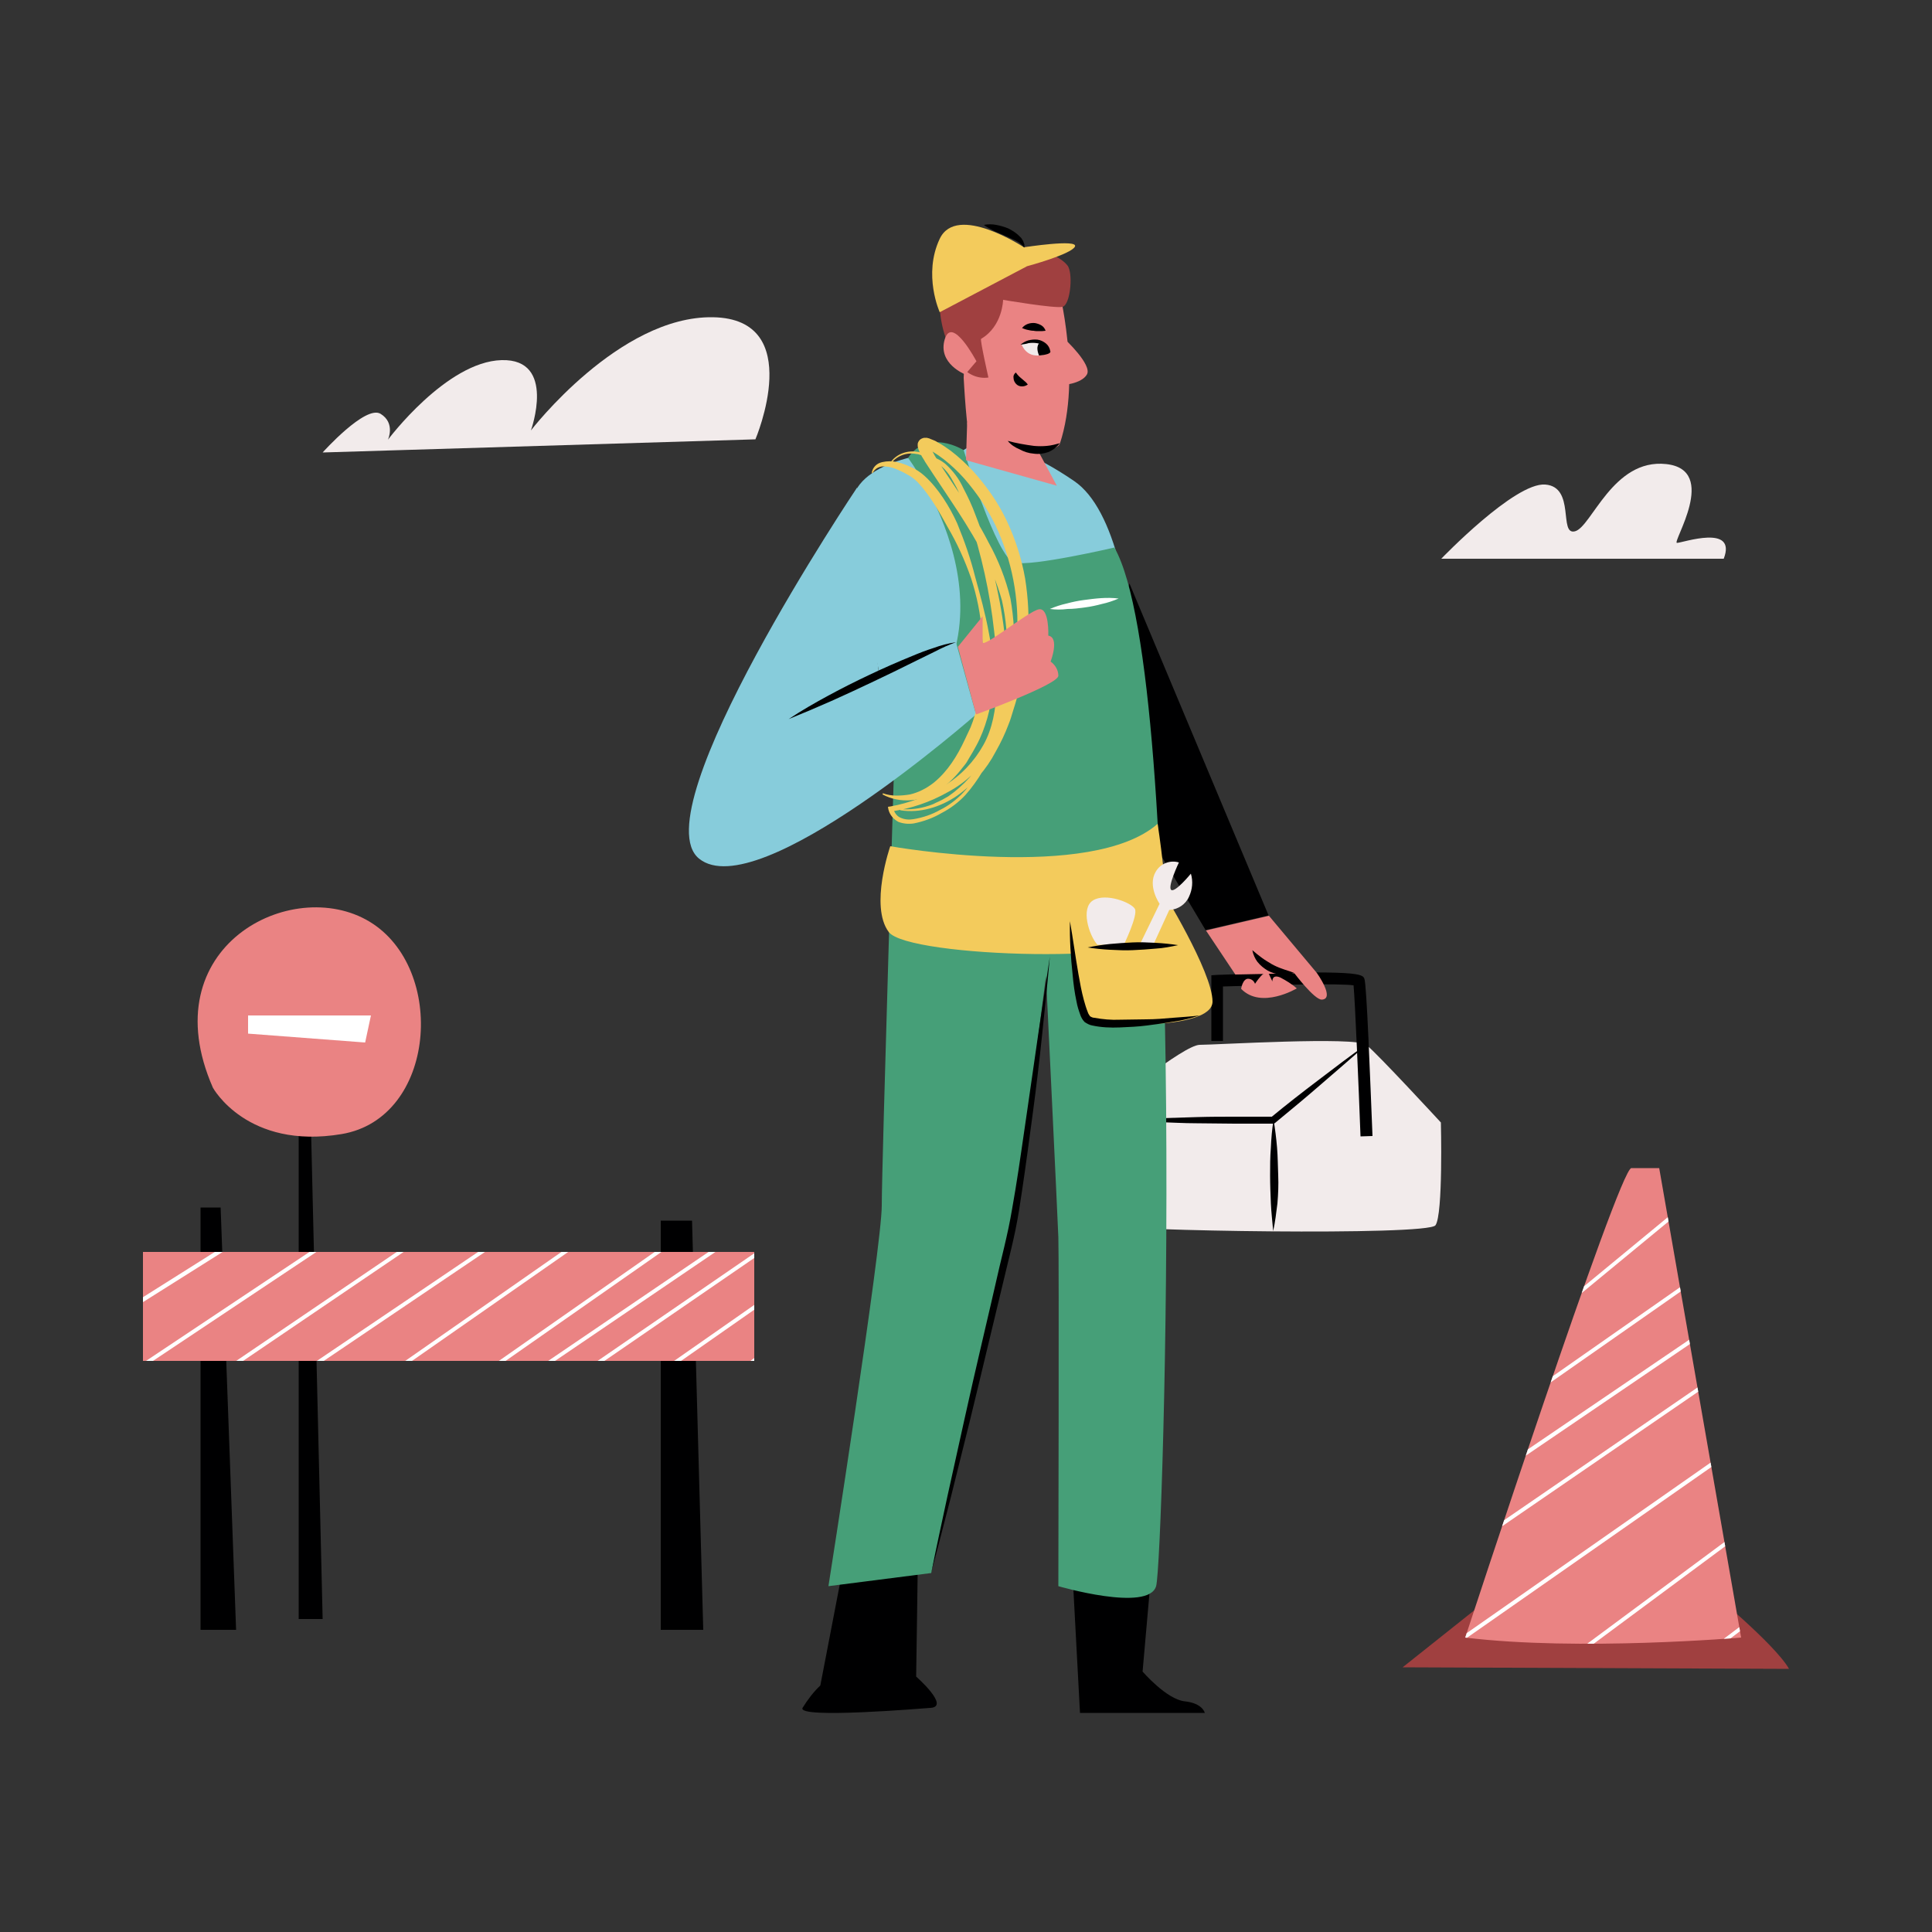 <svg transform="scale(1)" version="1.1" id="_0780_Construction_Worker" xmlns="http://www.w3.org/2000/svg" xmlns:xlink="http://www.w3.org/1999/xlink" x="0px" y="0px" viewBox="0 0 500 500" xml:space="preserve" class="show_show__wrapper__graphic__5Waiy "><rect x="0" y="0" width="500" height="500" fill="#333333" stroke="none"/><title>React</title><style type="text/css">
	.st0{fill:#000001;}
	.st1{fill:#F2EBEB;}
	.st2{fill:#EA8383;}
	.st3{fill:#87CCDB;}
	.st4{fill:#469F78;}
	.st5{fill:#F3CB5C;}
	.st6{fill:#A04040;}
	.st7{fill:#FFFFFF;}
	.st8{clip-path:url(#SVGID_2_);}
	.st9{clip-path:url(#SVGID_4_);}
</style><g id="character"><polygon class="st0" points="292.3,151 328.3,236.9 312,240.7 281.5,189.6 	"></polygon><path class="st1" d="M286.7,286.6c0,0,19.6-16.2,23.8-16.2s40.3-2.2,43.1,0s19.3,20.1,19.3,20.1s0.6,23.8-1.4,26.6
		s-83.1,1.4-84.8,0S286.7,286.6,286.7,286.6z"></path><path class="st0" d="M290.3,289.9c3.3-0.2,6.5-0.4,9.8-0.5s6.5-0.2,9.8-0.3s6.5-0.1,9.8-0.1s6.5,0,9.8,0l-0.6,0.2
		c4-3.3,8.1-6.5,12.2-9.6c2.1-1.6,4.1-3.1,6.2-4.7s4.2-3.1,6.3-4.6c-1.9,1.8-3.8,3.5-5.8,5.2s-3.9,3.4-5.9,5.1
		c-3.9,3.4-7.9,6.7-11.9,10l-0.3,0.2h-0.4c-3.3,0-6.5,0-9.8,0s-6.5-0.1-9.8-0.1s-6.5-0.2-9.8-0.3S293.6,290.2,290.3,289.9z"></path><path class="st0" d="M329.5,318.6c-0.2-2.4-0.5-4.8-0.6-7.2s-0.2-4.8-0.2-7.2s0-4.8,0.2-7.2c0.1-2.4,0.3-4.8,0.7-7.2
		c0.4,2.4,0.7,4.8,0.9,7.2c0.2,2.4,0.2,4.8,0.3,7.2s0,4.8-0.2,7.2C330.3,313.9,330,316.3,329.5,318.6z"></path><path class="st0" d="M352.1,294.1c-0.5-13.4-1.4-34.7-1.8-39.1c-3.6-0.5-19.3-0.2-33.8,0.3v14.1h-3v-17l1.5-0.1
		c37.2-1.4,37.6-0.2,38.1,1c0.6,1.4,1.5,26.1,2.1,40.7L352.1,294.1z"></path><path class="st2" d="M340.8,251.8c0,0,4.8,6.7,1.3,6.9c-1.9,0.1-7.1-6.8-7.1-6.8l-15.3,0.3l-7.6-11.4l16.3-3.8L340.8,251.8z"></path><path class="st2" d="M321.2,255.9c0,0,0.4-2.6,1.8-2.6c0.8,0,1.5,0.5,1.8,1.3c0,0,2.8-4.4,3.6-2.5l0.9,1.9c0,0-0.2-2,2.1-1
		c1.5,0.8,3,1.7,4.2,2.8C335.6,255.8,326.4,261.3,321.2,255.9z"></path><path class="st0" d="M324.1,245.9c0.9,0.8,1.7,1.4,2.5,2c0.8,0.6,1.7,1.1,2.5,1.6c0.9,0.5,1.8,0.9,2.7,1.2c1,0.4,2,0.6,3.1,1.1
		c-1.1,0.4-2.2,0.6-3.4,0.4c-1.2-0.1-2.3-0.4-3.4-1c-1-0.6-1.9-1.3-2.7-2.3C324.8,248.1,324.3,247,324.1,245.9z"></path><path class="st0" d="M240.8,442c-1.6,0.1-34.6,2.9-33.1,0c1.3-2.1,2.8-4.1,4.6-5.8l7.2-37.4c0,0,18.1-2.3,18.1,0
		s-0.5,35.1-0.5,35.1S246,441.7,240.8,442z"></path><path class="st0" d="M279.5,443.3h32.3c0,0-0.5-2.5-5.2-3s-10.9-7.7-10.9-7.7l3.5-39.8h-22.4L279.5,443.3z"></path><path class="st3" d="M249.4,116.5c0,0-21.4,0.3-27.5,9.7s18,99,19.2,101s53.5-6.6,53.5-6.6s4.9-81.4-16.6-96.1
		S249.4,116.5,249.4,116.5z"></path><path class="st4" d="M214.4,410.5l26.6-3.4c0,0,20.2-83.9,21.5-92s8.2-62.5,8.2-62.5s3,62.2,3.2,67.6s0,90.3,0,90.3
		s23.3,6.8,25.3,0s8.5-235-10.8-268.8c0,0-21.4,5-25.9,3.9s-13.1-29.1-13.1-29.1s-9.2-5.8-14.4,2c0,0,32.6,43-3.4,73.1
		c0,0-3.4,109.7-3.4,120.4S214.4,410.5,214.4,410.5z"></path><path class="st3" d="M221.8,126.2c0,0-56.1,83.6-40.9,96s71.7-37.3,71.7-37.3l-5.2-18.7l-20,7.6L221.8,126.2z"></path><path class="st0" d="M204.1,186.1c3.3-2.2,6.8-4.2,10.3-6.1s7.1-3.7,10.7-5.4s7.2-3.3,10.9-4.8c1.9-0.8,3.7-1.5,5.6-2.1
		c1.9-0.7,3.8-1.2,5.8-1.5c-1.9,0.7-3.7,1.5-5.4,2.4l-5.3,2.6c-3.6,1.8-7.1,3.5-10.7,5.2s-7.2,3.4-10.8,5S207.8,184.6,204.1,186.1z"></path><path class="st5" d="M225.6,122.3c0.3-1.4,1.3-2.4,2.7-2.7c1.3-0.3,2.6-0.3,3.9,0c1.2,0.3,2.4,0.7,3.6,1.3c1.2,0.5,2.4,1.3,3.4,2.2
		c1.9,1.7,3.5,3.7,4.9,5.8c1.4,2.1,2.6,4.3,3.6,6.5c1.9,4.6,3.5,9.2,4.7,14c1.3,4.7,2.6,9.4,3.5,14.3c1,4.9,1.3,9.9,0.9,14.8
		c-0.2,2.5-0.6,5-1.3,7.4c-0.7,2.4-1.6,4.8-2.8,7c-0.6,1.1-1.2,2.2-1.9,3.3c-0.3,0.5-0.6,1.1-1,1.6l-1.2,1.5c-1.6,2-3.5,3.8-5.6,5.3
		c-2.2,1.4-4.7,2.3-7.3,2.5c-2.5,0.2-5.1-0.3-7.3-1.5l0.1-0.3c1.1,0.4,2.3,0.6,3.5,0.6c1.2,0,2.3-0.1,3.5-0.3c2.2-0.5,4.3-1.6,6.1-3
		c3.6-2.9,6.1-6.9,8.1-11.2c0.5-1.1,1-2.1,1.5-3.2l0.6-1.6l0.5-1.6c0.7-2.2,1.2-4.5,1.5-6.9c0.3-2.4,0.5-4.7,0.5-7.1
		c0.1-2.4,0-4.8-0.2-7.2c-0.3-4.8-1.3-9.6-2.8-14.2c-1.6-4.6-3.6-9-6-13.1c-2.3-4.2-4.7-8.4-7.8-11.7c-0.8-0.8-1.7-1.5-2.7-2
		c-1-0.6-2.1-1.1-3.1-1.5c-1-0.4-2.2-0.6-3.3-0.6c-1.1,0.1-2.1,0.7-2.6,1.8L225.6,122.3z"></path><path class="st5" d="M230.3,119.9c0.7-1.1,1.8-2,3-2.5c1.2-0.5,2.6-0.7,3.9-0.5c0.3,0,0.7,0.1,1,0.2c0.3,0.1,0.6,0.1,1,0.2
		c0.6,0.2,1.3,0.4,1.9,0.7c0.6,0.3,1.2,0.6,1.8,0.9c0.6,0.3,1.2,0.7,1.7,1.1c2,1.8,3.6,3.9,4.7,6.3c1.2,2.3,2.3,4.6,3.2,7.1
		c1.9,4.8,3.4,9.7,4.6,14.8c1.2,5,2.2,10.1,2.8,15.2c0.3,2.6,0.5,5.1,0.7,7.7c0.2,2.6,0.2,5.2,0,7.8c-0.1,2.6-0.4,5.2-1,7.8
		c-0.6,2.6-1.6,5.1-2.9,7.4c-2.7,4.6-6.7,8.4-11.4,10.9c-4.6,2.6-9.6,4.3-14.7,5l0.6-0.8c0.1,0.5,0.3,1,0.6,1.4
		c0.3,0.4,0.7,0.8,1.2,1c1.1,0.5,2.2,0.6,3.4,0.4c2.4-0.4,4.8-1.2,6.9-2.4c2.2-1.1,4.2-2.6,5.9-4.4c1.7-1.8,3.1-3.9,4.3-6.1
		c2.4-4.4,4.2-9.1,5.2-14c1.1-4.9,1.7-9.9,1.9-14.9c0.2-5-0.2-9.9-1.3-14.8c-1.3-4.7-3.2-9.3-5.7-13.6c-2.4-4.4-5.1-8.6-7.9-12.8
		l-4.2-6.3c-0.7-1.1-1.4-2.1-2.1-3.2c-0.3-0.6-0.7-1.1-1-1.7c-0.2-0.3-0.3-0.6-0.5-1c-0.2-0.4-0.3-0.9-0.4-1.3c0-0.2,0-0.4,0-0.6
		c0-0.2,0.1-0.3,0.1-0.4c0.1-0.2,0.2-0.4,0.3-0.5c0.2-0.3,0.6-0.5,0.9-0.6c0.2-0.1,0.4-0.1,0.6-0.1c0.2,0,0.3,0,0.5,0l0.3,0.1
		c0.2,0,0.4,0.1,0.6,0.2c0.3,0.1,0.7,0.3,1,0.4c0.3,0.1,0.6,0.3,0.9,0.5c1.2,0.6,2.3,1.4,3.4,2.2c2.1,1.6,4,3.4,5.8,5.3
		c3.5,3.9,6.5,8.2,8.7,12.9c2.2,4.7,3.8,9.7,4.7,14.8c0.8,5.1,1.1,10.3,0.7,15.4c-0.2,2.6-0.5,5.1-1,7.6c-0.2,1.3-0.5,2.5-0.8,3.8
		l-0.9,3.7c-0.3,1.2-0.7,2.4-1.1,3.7s-0.7,2.4-1.2,3.6c-0.9,2.4-2,4.7-3.3,7c-2.4,4.6-5.9,8.6-10.1,11.5c-4.3,2.9-9.5,4.5-14.6,3.7
		v-0.3c2.5,0.2,5-0.1,7.4-0.9c0.6-0.2,1.2-0.4,1.7-0.7l0.9-0.4l0.8-0.4c0.5-0.3,1.1-0.6,1.6-0.9l1.5-1.1c3.9-3.1,7-7,9.2-11.4
		c1.1-2.2,2.1-4.5,2.9-6.8c0.4-1.2,0.7-2.4,1.1-3.6s0.7-2.4,1-3.6l0.7-3.7c0.2-1.2,0.5-2.4,0.7-3.7c0.4-2.5,0.6-4.9,0.7-7.4
		c0.6-9.9-1.3-19.7-5.5-28.7c-2.1-4.4-4.9-8.5-8.1-12.2c-1.6-1.8-3.4-3.5-5.3-5c-0.9-0.7-1.9-1.4-2.9-2c-0.5-0.3-1-0.5-1.5-0.7
		c-0.1,0-0.2-0.1-0.3-0.1h-0.1l0,0c-0.1,0,0.3,0,0.7-0.4c0.1-0.1,0.1-0.2,0.2-0.3c0-0.1,0.1-0.1,0.1-0.2c0,0,0-0.1,0-0.1
		c0,0,0,0.1,0,0.2s0.1,0.2,0.1,0.3c0.1,0.3,0.2,0.5,0.4,0.7c0.3,0.5,0.6,1,0.9,1.6c0.6,1,1.3,2.1,2,3.2l4.2,6.3
		c2.8,4.2,5.5,8.6,7.8,13.1c2.5,4.5,4.4,9.4,5.6,14.4c0.9,5.1,1.2,10.2,0.8,15.4c-0.3,5.1-1.1,10.1-2.4,15.1
		c-1.2,5-3.1,9.7-5.6,14.2c-1.3,2.2-2.8,4.3-4.5,6.2c-1.8,1.9-3.8,3.4-6.1,4.6c-2.2,1.3-4.7,2.2-7.2,2.7c-1.3,0.2-2.7,0.1-4-0.4
		c-1.3-0.7-2.3-1.9-2.6-3.3l-0.1-0.6l0.7-0.1c4.9-0.9,9.7-2.7,13.9-5.4c4.2-2.5,7.7-6.2,10.1-10.5c2.4-4.3,3.2-9.2,3.4-14.2
		c0.2-5,0-10.1-0.6-15.1c-1.1-10.1-3.3-20-6.5-29.6c-0.8-2.4-1.8-4.7-2.9-7c-0.5-1.1-1.2-2.2-1.8-3.3c-0.6-1-1.4-2-2.3-2.8
		c-0.5-0.4-0.9-0.8-1.5-1.1c-0.5-0.4-1-0.7-1.6-0.9c-0.5-0.3-1.1-0.5-1.7-0.8c-0.3-0.1-0.6-0.2-0.9-0.3c-0.3-0.1-0.6-0.2-0.9-0.2
		c-2.5-0.5-5,0.4-6.6,2.4L230.3,119.9z"></path><path class="st2" d="M252.6,184.9c0,0,21.2-7.7,21.3-10c0-1.5-0.8-2.8-2-3.7c0,0,2.4-6.2-0.6-6.7c0,0,0.3-7.4-2.5-6.8
		s-14.5,10.2-14.5,8.5v-6.7l-6.4,7.9L252.6,184.9z"></path><path class="st2" d="M273.9,74.3c0,0,6.1,23.2,0.4,40.5c-1.2,3.7-21.9,0.6-23-0.4s-1.9-16.6-1.9-16.6l0.8-19.6L273.9,74.3z"></path><path class="st6" d="M255.8,97.7c-2.7,0.4-5.4-0.8-7.1-3c-8-9.9-6.1-25.9-2.3-26.3c4.9-0.6,19.8,0.5,19.4,0.5c0,0-2.8-3.7-0.8-4.8
		s10.3,2.5,11.5,5s0.4,9.8-1.5,10.3s-15.4-1.8-15.4-1.8s-0.1,6.8-5.7,10.1C253.6,88,255.8,97.7,255.8,97.7z"></path><path class="st1" d="M264.4,89.2c0,0,4.7-2.7,7.2,1.3c0.2,0.3,0.1,0.7-0.2,0.9c0,0,0,0-0.1,0C269.9,92,266.1,93.1,264.4,89.2z"></path><path class="st0" d="M264.1,89.2c0.6-0.5,1.3-0.9,2-1.1c0.8-0.2,1.6-0.3,2.4-0.2c0.8,0.1,1.6,0.5,2.2,1c0.6,0.5,1,1.2,1.1,2
		c-0.8-1.1-2.1-1.9-3.5-2.1c-0.7-0.1-1.4-0.1-2.1,0C265.6,89,264.9,89.1,264.1,89.2z"></path><path class="st0" d="M269.2,88.6c0,0-1.4,0.7-0.3,3.4c0,0,3.4-0.2,2.9-1.2C271.8,90.8,270.4,88.4,269.2,88.6z"></path><path class="st0" d="M262.9,96.4c0.4,0.6,0.9,1.1,1.4,1.5c0.2,0.2,0.4,0.3,0.7,0.6c0.4,0.3,0.7,0.6,1,1c-0.4,0.3-0.9,0.5-1.5,0.5
		c-0.6,0-1.1-0.2-1.5-0.6c-0.4-0.4-0.7-1-0.7-1.6C262.2,97.3,262.4,96.8,262.9,96.4z"></path><path class="st2" d="M275.6,87.8c0,0,7.1,6.6,5.7,9.1s-6.6,2.8-6.6,2.8L275.6,87.8z"></path><path class="st2" d="M249.8,96.9c0,0-7.2-2.8-5.3-9.1s8.2,5.7,8.2,5.7L249.8,96.9z"></path><path class="st0" d="M270.6,85.6c-0.6,0.1-1.1,0.1-1.7,0.1c-0.5,0-1,0-1.4-0.1c-0.5,0-1-0.1-1.4-0.2c-0.6-0.1-1.1-0.3-1.6-0.5
		c0.8-1,2-1.4,3.3-1.3c0.6,0.1,1.2,0.3,1.7,0.6C270,84.5,270.4,85,270.6,85.6z"></path><polygon class="st2" points="250.3,109.3 250,119.1 273.5,125.7 266.2,112.1 	"></polygon><path class="st0" d="M260.8,114.1c2.2,0.6,4.5,1,6.8,1.3c1.1,0.1,2.2,0.1,3.3,0c1.2-0.1,2.3-0.4,3.4-0.7c-0.8,1-1.8,1.8-3,2.3
		c-1.2,0.4-2.5,0.6-3.8,0.4c-1.3-0.1-2.5-0.5-3.6-1.1C262.7,115.8,261.6,115.1,260.8,114.1z"></path><path class="st5" d="M230.4,219c0,0,52,9.3,69.2-5.8c0,0,3,19.5,2.3,28s-66.9,6.7-71.9,0S230.4,219,230.4,219z"></path><path class="st5" d="M276.7,236.9c0,0,2.9,25.2,4.8,26.9s32.3,3.1,32.3-4.6S300.5,230,300.5,230L276.7,236.9z"></path><path class="st0" d="M271.7,247.6c-0.6,6.8-1.3,13.5-2,20.2s-1.5,13.5-2.4,20.2s-1.8,13.5-2.8,20.2c-0.5,3.4-1,6.7-1.7,10.1
		s-1.5,6.6-2.3,9.9c-3.2,13.2-6.3,26.4-9.5,39.5l-4.9,19.7c-1.7,6.6-3.4,13.1-5.1,19.7c1.3-6.6,2.8-13.3,4.2-19.9l4.4-19.9
		c2.9-13.2,6.1-26.4,9.1-39.6c0.8-3.3,1.6-6.6,2.3-9.9s1.2-6.6,1.8-10c1.1-6.7,2-13.4,3-20.1l2.9-20.1L271.7,247.6z"></path><path class="st7" d="M271.7,157.6c1.4-0.6,2.9-1.1,4.3-1.4c1.5-0.4,2.9-0.7,4.4-0.9c1.5-0.2,3-0.4,4.5-0.5c1.5-0.1,3.1-0.1,4.6,0.1
		c-1.4,0.6-2.9,1.1-4.3,1.4c-1.5,0.4-2.9,0.7-4.4,0.9c-1.5,0.2-3,0.4-4.5,0.4C274.7,157.8,273.2,157.8,271.7,157.6z"></path><path class="st1" d="M295,244.4l5.1-10.5c0,0-3.2-4.6-1-8.3c1.2-2.1,3.7-3.1,6-2.4c0,0-3,6.3-2,7.1s5.1-4.2,5.1-4.2
		c0.6,2,0.4,4.1-0.5,6c-0.9,2-2.9,3.3-5.1,3.4l-4.4,9.6L295,244.4z"></path><path class="st1" d="M290.8,244.6c0,0,3.8-7.8,2.9-9.4s-7.5-4.2-10.8-2.2s-1.1,9,1.1,11.5L290.8,244.6z"></path><path class="st0" d="M276.9,238.4c0.8,4.6,1.4,9.1,2.2,13.7c0.4,2.3,0.8,4.5,1.4,6.7c0.3,1.1,0.6,2.1,1,3.1
		c0.1,0.4,0.4,0.8,0.6,1.1c0.3,0.2,0.7,0.4,1.1,0.4c2.2,0.4,4.4,0.6,6.6,0.5c2.3,0,4.6-0.1,6.9-0.1s4.6-0.2,6.9-0.4s4.6-0.3,6.9-0.6
		c-2.2,0.7-4.5,1.3-6.8,1.6c-2.3,0.4-4.6,0.7-6.9,1s-4.6,0.4-7,0.5c-2.4,0.1-4.8,0-7.1-0.5c-0.7-0.1-1.4-0.5-2-0.9
		c-0.5-0.5-0.9-1.2-1.1-1.8c-0.4-1.1-0.8-2.3-1-3.5c-0.5-2.3-0.8-4.6-1-6.9C277.1,247.7,276.8,243.1,276.9,238.4z"></path><path class="st0" d="M281.5,245.2c1.9-0.4,3.9-0.7,5.8-0.9c2-0.2,3.9-0.3,5.8-0.4s3.9,0,5.9,0.1c2,0.1,3.9,0.3,5.9,0.6
		c-1.9,0.4-3.9,0.8-5.8,0.9c-2,0.2-3.9,0.3-5.9,0.4c-1.9,0.1-3.9,0-5.9-0.1C285.4,245.7,283.4,245.5,281.5,245.2z"></path><path class="st5" d="M265.8,68.9l-22.6,11.9c0,0-4.4-9.7,0-19s21.8,2.2,21.8,2.2s14.1-2.2,13.2-0.2S265.8,68.9,265.8,68.9z"></path><path class="st0" d="M254.6,58.2c1.1-0.2,2.2-0.2,3.2,0c1.1,0.2,2.1,0.5,3.1,0.9c1,0.5,2,1.1,2.8,1.9c0.2,0.2,0.4,0.4,0.6,0.6
		l0.5,0.8c0.1,0.3,0.2,0.6,0.3,0.8c0,0.3,0,0.6,0,0.9c-0.6-0.8-1.4-1.4-2.2-1.8c-0.8-0.4-1.7-0.8-2.6-1.2s-1.8-0.8-2.8-1.2
		C256.4,59.3,255.4,58.8,254.6,58.2z"></path></g><g id="sign"><polygon class="st0" points="77.3,288.3 77.3,419 83.5,419 80.4,288.3 	"></polygon><path class="st2" d="M55.1,281.5c0,0,8.8,16.1,33.3,12s27.3-42.9,7.2-55S39.1,245,55.1,281.5z"></path><polygon class="st7" points="64.2,267.5 64.2,262.8 96,262.8 94.5,269.8 	"></polygon><polygon class="st0" points="51.9,421.8 51.9,312.5 57.1,312.5 61.1,421.8 	"></polygon><polygon class="st0" points="171,421.8 182,421.8 179.1,315.9 171,315.9 	"></polygon><rect class="st2" x="37" y="324" width="158.2" height="28.2"></rect><g><defs><rect id="SVGID_1_" x="37" y="324" width="158.2" height="28.2"></rect></defs><clipPath id="SVGID_2_"><use xlink:href="#SVGID_1_" style="overflow: visible;"></use></clipPath><g class="st8"><path class="st7" d="M136.8,447.7c-0.3,0-0.5-0.2-0.5-0.5c0-0.1,0.1-0.3,0.2-0.4l119.6-97.1c0.2-0.2,0.5-0.1,0.7,0.1
				c0.2,0.2,0.1,0.5-0.1,0.7l-119.6,97.1C137,447.6,136.9,447.7,136.8,447.7z"></path><path class="st7" d="M127.9,435.9c-0.3,0-0.5-0.2-0.5-0.5c0-0.1,0.1-0.3,0.2-0.4l121.7-94c0.2-0.2,0.5-0.2,0.7,0s0.2,0.5,0,0.7
				c0,0,0,0,0,0l-121.7,94C128.1,435.8,128,435.9,127.9,435.9z"></path><path class="st7" d="M119.6,424.9c-0.2,0-0.3-0.1-0.4-0.2c-0.2-0.2-0.1-0.5,0.1-0.7L242,331.4c0.2-0.2,0.5-0.1,0.7,0.1
				c0.2,0.2,0.1,0.5-0.1,0.7h0l-122.7,92.5C119.8,424.8,119.7,424.9,119.6,424.9z"></path><path class="st7" d="M111.7,414.4c-0.3,0-0.5-0.2-0.5-0.5c0-0.2,0.1-0.3,0.2-0.4L235,322c0.2-0.2,0.5-0.2,0.7,0
				c0.2,0.2,0.2,0.5,0,0.7c0,0-0.1,0-0.1,0.1L112,414.3C111.9,414.4,111.8,414.4,111.7,414.4z"></path><path class="st7" d="M103.2,403.1c-0.2,0-0.3-0.1-0.4-0.2c-0.2-0.2-0.1-0.5,0.1-0.7c0,0,0,0,0,0L229,314.1
				c0.2-0.2,0.5-0.1,0.7,0.1c0,0,0,0,0,0c0.2,0.2,0.1,0.5-0.1,0.7l-126,88.1C103.5,403.1,103.4,403.2,103.2,403.1z"></path><path class="st7" d="M96,393.6c-0.3,0-0.5-0.2-0.5-0.5c0-0.2,0.1-0.3,0.2-0.4l126.8-87.1c0.2-0.2,0.5-0.2,0.7,0
				c0.2,0.2,0.2,0.5,0,0.7c0,0-0.1,0-0.1,0.1L96.3,393.5C96.2,393.6,96.1,393.6,96,393.6z"></path><path class="st7" d="M91.4,387.6c-0.2,0-0.3-0.1-0.4-0.2c-0.2-0.2-0.1-0.5,0.1-0.7l127.3-86.5c0.2-0.2,0.5-0.1,0.7,0.1
				c0.2,0.2,0.1,0.5-0.1,0.7l0,0L91.7,387.5C91.6,387.5,91.5,387.6,91.4,387.6z"></path><path class="st7" d="M87.5,382.4c-0.3,0-0.5-0.2-0.5-0.5c0-0.2,0.1-0.3,0.2-0.4l126-88.1c0.2-0.2,0.5-0.1,0.7,0.1
				c0.2,0.2,0.1,0.5-0.1,0.7c0,0,0,0,0,0l-126,88.1C87.7,382.3,87.6,382.4,87.5,382.4z"></path><path class="st7" d="M63.9,381.9c-0.2,0-0.3-0.1-0.4-0.2c-0.2-0.2-0.1-0.5,0.1-0.7c0,0,0,0,0,0l137.6-96c0.2-0.2,0.5-0.1,0.7,0.1
				c0.2,0.2,0.1,0.5-0.1,0.7c0,0,0,0,0,0l-137.6,96C64.1,381.9,64,381.9,63.9,381.9z"></path><path class="st7" d="M54.2,372.1c-0.2,0-0.3-0.1-0.4-0.2c-0.2-0.2-0.1-0.5,0.1-0.7c0,0,0,0,0,0l140.4-94.9
				c0.2-0.2,0.5-0.1,0.7,0.1c0,0,0,0,0,0c0.2,0.2,0.1,0.5-0.1,0.7c0,0,0,0,0,0L54.5,372C54.4,372.1,54.3,372.1,54.2,372.1z"></path><path class="st7" d="M41.1,366.9c-0.2,0-0.3-0.1-0.4-0.2c-0.2-0.2-0.1-0.5,0.1-0.7l146.3-99.3c0.2-0.2,0.5-0.1,0.7,0.1
				c0.2,0.2,0.1,0.5-0.1,0.7c0,0,0,0,0,0L41.4,366.8C41.3,366.9,41.2,366.9,41.1,366.9z"></path><path class="st7" d="M29.1,359.1c-0.3,0-0.5-0.2-0.5-0.5c0-0.2,0.1-0.3,0.2-0.4l151.3-100.9c0.2-0.2,0.5-0.1,0.7,0.1c0,0,0,0,0,0
				c0.2,0.2,0.1,0.5-0.1,0.7L29.4,359C29.3,359.1,29.2,359.1,29.1,359.1z"></path><path class="st7" d="M25.1,344.3c-0.3,0-0.5-0.2-0.5-0.5c0-0.2,0.1-0.3,0.2-0.4l149.2-94c0.2-0.1,0.5-0.1,0.7,0.2
				c0.1,0.2,0.1,0.5-0.1,0.7l-149.2,94C25.3,344.3,25.2,344.3,25.1,344.3z"></path><path class="st7" d="M62.7,312.6c-0.2,0-0.3-0.1-0.4-0.2c-0.2-0.2-0.1-0.5,0.1-0.7l105.2-70.8c0.2-0.2,0.5-0.1,0.7,0.1
				c0,0,0,0,0,0c0.2,0.2,0.1,0.5-0.1,0.7L63,312.5C62.9,312.6,62.8,312.6,62.7,312.6z"></path><path class="st7" d="M58.1,306.6c-0.2,0-0.3-0.1-0.4-0.2c-0.2-0.2-0.1-0.5,0.1-0.7l105.7-70.2c0.2-0.2,0.5-0.1,0.7,0.1
				c0.2,0.2,0.1,0.5-0.1,0.7c0,0,0,0,0,0L58.4,306.5C58.3,306.5,58.2,306.6,58.1,306.6z"></path><path class="st7" d="M54.2,301.3c-0.2,0-0.3-0.1-0.4-0.2c-0.2-0.2-0.1-0.5,0.1-0.7c0,0,0,0,0,0l104.4-71.9
				c0.2-0.2,0.5-0.1,0.7,0.1c0.2,0.2,0.1,0.5-0.1,0.7L54.5,301.2C54.4,301.3,54.3,301.3,54.2,301.3z"></path></g></g><path class="st6" d="M381.6,416.7L363,431.5l100,0.4c-3.7-6.5-21.4-21-21.4-21L381.6,416.7z"></path><path class="st2" d="M379.2,423.8c0,0,39.8-121.5,43-121.5h7.2l21.2,121.5C450.6,423.8,408.6,427.4,379.2,423.8z"></path><g><defs><path id="SVGID_3_" d="M379.2,423.8c0,0,39.8-121.5,43-121.5h7.2l21.2,121.5C450.6,423.8,408.6,427.4,379.2,423.8z"></path></defs><clipPath id="SVGID_4_"><use xlink:href="#SVGID_3_" style="overflow: visible;"></use></clipPath><g class="st9"><path class="st7" d="M380.6,531.9c-0.3,0-0.5-0.2-0.5-0.5c0-0.1,0.1-0.3,0.2-0.4l191.5-155.5c0.2-0.2,0.5-0.1,0.7,0.1
				c0.2,0.2,0.1,0.5-0.1,0.7L381,531.8C380.9,531.9,380.8,531.9,380.6,531.9z"></path><path class="st7" d="M366.4,513c-0.2,0-0.3-0.1-0.4-0.2c-0.2-0.2-0.1-0.5,0.1-0.7l194.8-150.4c0.2-0.2,0.5-0.2,0.7,0
				s0.2,0.5,0,0.7c0,0,0,0,0,0L366.7,512.8C366.6,512.9,366.5,513,366.4,513z"></path><path class="st7" d="M353.1,495.4c-0.3,0-0.5-0.2-0.5-0.5c0-0.2,0.1-0.3,0.2-0.4l196.5-148.2c0.2-0.2,0.5-0.1,0.7,0.1
				c0,0,0,0,0,0c0.2,0.2,0.1,0.5-0.1,0.7l0,0L353.4,495.2C353.3,495.3,353.2,495.4,353.1,495.4z"></path><path class="st7" d="M340.5,478.6c-0.2,0-0.3-0.1-0.4-0.2c-0.2-0.2-0.1-0.5,0.1-0.7l0,0L538,331.1c0.2-0.2,0.5-0.1,0.7,0.1
				c0.2,0.2,0.1,0.5-0.1,0.7l0,0L340.8,478.5C340.7,478.6,340.6,478.6,340.5,478.6z"></path><path class="st7" d="M326.9,460.6c-0.2,0-0.3-0.1-0.4-0.2c-0.2-0.2-0.1-0.5,0.1-0.7c0,0,0,0,0,0l201.8-141.1
				c0.2-0.1,0.5-0.1,0.7,0.2c0.1,0.2,0.1,0.5-0.1,0.7L327.2,460.5C327.1,460.6,327,460.6,326.9,460.6z"></path><path class="st7" d="M315.3,445.3c-0.2,0-0.3-0.1-0.4-0.2c-0.2-0.2-0.1-0.5,0.1-0.7L518.1,305c0.2-0.2,0.5-0.1,0.7,0.1
				c0.1,0.2,0.1,0.5-0.1,0.7L315.6,445.2C315.5,445.3,315.4,445.3,315.3,445.3z"></path><path class="st7" d="M308,435.6c-0.2,0-0.3-0.1-0.4-0.2c-0.2-0.2-0.1-0.5,0.1-0.7l203.8-138.5c0.2-0.2,0.5-0.1,0.7,0.1
				c0.2,0.2,0.1,0.5-0.1,0.7L308.3,435.6C308.2,435.6,308.1,435.6,308,435.6z"></path><path class="st7" d="M301.7,427.3c-0.2,0-0.3-0.1-0.4-0.2c-0.2-0.2-0.1-0.5,0.1-0.7l201.8-141.1c0.2-0.2,0.5-0.1,0.7,0.1
				c0.2,0.2,0.1,0.5-0.1,0.7c0,0,0,0,0,0L302,427.2C301.9,427.3,301.8,427.3,301.7,427.3z"></path><path class="st7" d="M568.2,475.7c-0.2,0-0.3-0.1-0.4-0.2L396.6,248.6c-0.2-0.2-0.1-0.5,0.1-0.7c0.2-0.2,0.5-0.1,0.7,0.1
				l171.1,226.9c0.2,0.2,0.1,0.5-0.1,0.7C568.4,475.7,568.3,475.7,568.2,475.7L568.2,475.7z"></path><path class="st7" d="M578,467.8c-0.2,0-0.3-0.1-0.4-0.2l-171-222.4c-0.2-0.2-0.1-0.5,0.1-0.7c0.2-0.2,0.5-0.1,0.7,0.1L578.4,467
				c0.2,0.2,0.1,0.5-0.1,0.7C578.2,467.8,578.1,467.8,578,467.8L578,467.8z"></path><path class="st7" d="M589,459.5c-0.2,0-0.3-0.1-0.4-0.2L457.8,285.9c-0.2-0.2-0.1-0.5,0.1-0.7l0,0c0.2-0.2,0.5-0.1,0.7,0.1
				c0,0,0,0,0,0l130.7,173.4c0.2,0.2,0.1,0.5-0.1,0.7C589.2,459.5,589.1,459.5,589,459.5z"></path><path class="st7" d="M599.8,451.5c-0.2,0-0.3-0.1-0.4-0.2L469.8,276.9c-0.2-0.2-0.1-0.5,0.1-0.7c0.2-0.2,0.5-0.1,0.7,0.1
				c0,0,0,0,0,0l129.6,174.4c0.2,0.2,0.1,0.5-0.1,0.7c0,0,0,0,0,0C600,451.4,599.9,451.5,599.8,451.5z"></path><path class="st7" d="M608.8,444.6c-0.2,0-0.3-0.1-0.4-0.2L482.6,267.2c-0.2-0.2-0.1-0.5,0.1-0.7c0,0,0,0,0,0
				c0.2-0.2,0.5-0.1,0.7,0.1l125.7,177.2c0.2,0.2,0.1,0.5-0.1,0.7C609,444.5,608.9,444.6,608.8,444.6z"></path><path class="st7" d="M618.5,437.2c-0.2,0-0.3-0.1-0.4-0.2L493.5,258.9c-0.2-0.2-0.1-0.5,0.1-0.7c0.2-0.2,0.5-0.1,0.7,0.1
				c0,0,0,0,0,0l124.5,178.1c0.2,0.2,0.1,0.5-0.1,0.7C618.7,437.2,618.6,437.2,618.5,437.2z"></path><path class="st7" d="M327.3,402.2c-0.3,0-0.5-0.2-0.5-0.5c0-0.2,0.1-0.3,0.2-0.4l156.9-129.4c0.2-0.2,0.5-0.1,0.7,0.1
				c0.2,0.2,0.1,0.5-0.1,0.7c0,0,0,0,0,0L327.6,402C327.5,402.1,327.4,402.2,327.3,402.2z"></path><path class="st7" d="M313,383.2c-0.2,0-0.3-0.1-0.4-0.2c-0.2-0.2-0.1-0.5,0.1-0.7L473,258.1c0.2-0.2,0.5-0.1,0.7,0.1
				c0.2,0.2,0.1,0.5-0.1,0.7L313.3,383.1C313.2,383.2,313.1,383.2,313,383.2z"></path><path class="st7" d="M299.8,365.6c-0.2,0-0.3-0.1-0.4-0.2c-0.2-0.2-0.1-0.5,0.1-0.7c0,0,0,0,0,0l161.9-122.1
				c0.2-0.2,0.5-0.1,0.7,0.1c0.2,0.2,0.1,0.5-0.1,0.7c0,0,0,0,0,0L300.1,365.5C300,365.6,299.9,365.6,299.8,365.6z"></path><path class="st7" d="M287.2,348.9c-0.2,0-0.3-0.1-0.4-0.2c-0.2-0.2-0.1-0.5,0.1-0.7l163.2-120.5c0.2-0.2,0.5-0.1,0.7,0.1
				c0.2,0.2,0.1,0.5-0.1,0.7L287.5,348.8C287.4,348.9,287.3,348.9,287.2,348.9z"></path><path class="st7" d="M273.5,330.9c-0.3,0-0.5-0.2-0.5-0.5c0-0.2,0.1-0.3,0.2-0.4l167.2-115c0.2-0.2,0.5-0.1,0.7,0.1c0,0,0,0,0,0
				c0.2,0.2,0.1,0.5-0.1,0.7c0,0,0,0,0,0l-167.2,115C273.7,330.8,273.7,330.9,273.5,330.9z"></path><path class="st7" d="M262,315.6c-0.2,0-0.3-0.1-0.4-0.2c-0.2-0.2-0.1-0.5,0.1-0.7l168.5-113.4c0.2-0.2,0.5-0.1,0.7,0.1
				c0,0,0,0,0,0c0.2,0.2,0.1,0.5-0.1,0.7L262.3,315.5C262.2,315.6,262.1,315.6,262,315.6z"></path><path class="st7" d="M254.7,305.9c-0.2,0-0.3-0.1-0.4-0.2c-0.2-0.2-0.1-0.5,0.1-0.7l169.2-112.4c0.2-0.2,0.5-0.1,0.7,0.1
				c0.2,0.2,0.1,0.5-0.1,0.7c0,0,0,0,0,0L255,305.8C254.9,305.9,254.8,305.9,254.7,305.9z"></path><path class="st7" d="M248.4,297.6c-0.2,0-0.3-0.1-0.4-0.2c-0.2-0.2-0.1-0.5,0.1-0.7c0,0,0,0,0,0l167.2-115
				c0.2-0.2,0.5-0.1,0.7,0.1c0.2,0.2,0.1,0.5-0.1,0.7c0,0,0,0,0,0l-167.2,115C248.6,297.5,248.5,297.6,248.4,297.6z"></path></g></g></g><g id="cloud"><path class="st1" d="M373,144.6c0,0,19-19.8,26.9-19.2s3.4,13.2,7.7,12.1s9.8-18.9,23.6-17.4s1.4,20.4,2.8,20.4s15.6-5,12.1,4.1
		L373,144.6z"></path><path class="st1" d="M83.5,117.1c0,0,11.1-12.4,15-10s1.9,6.7,1.9,6.7s15.1-20.2,29.4-20.6s7.6,18.2,7.6,18.2s22.8-29.7,47.1-29.3
		s11,31.6,11,31.6L83.5,117.1z"></path></g></svg>
